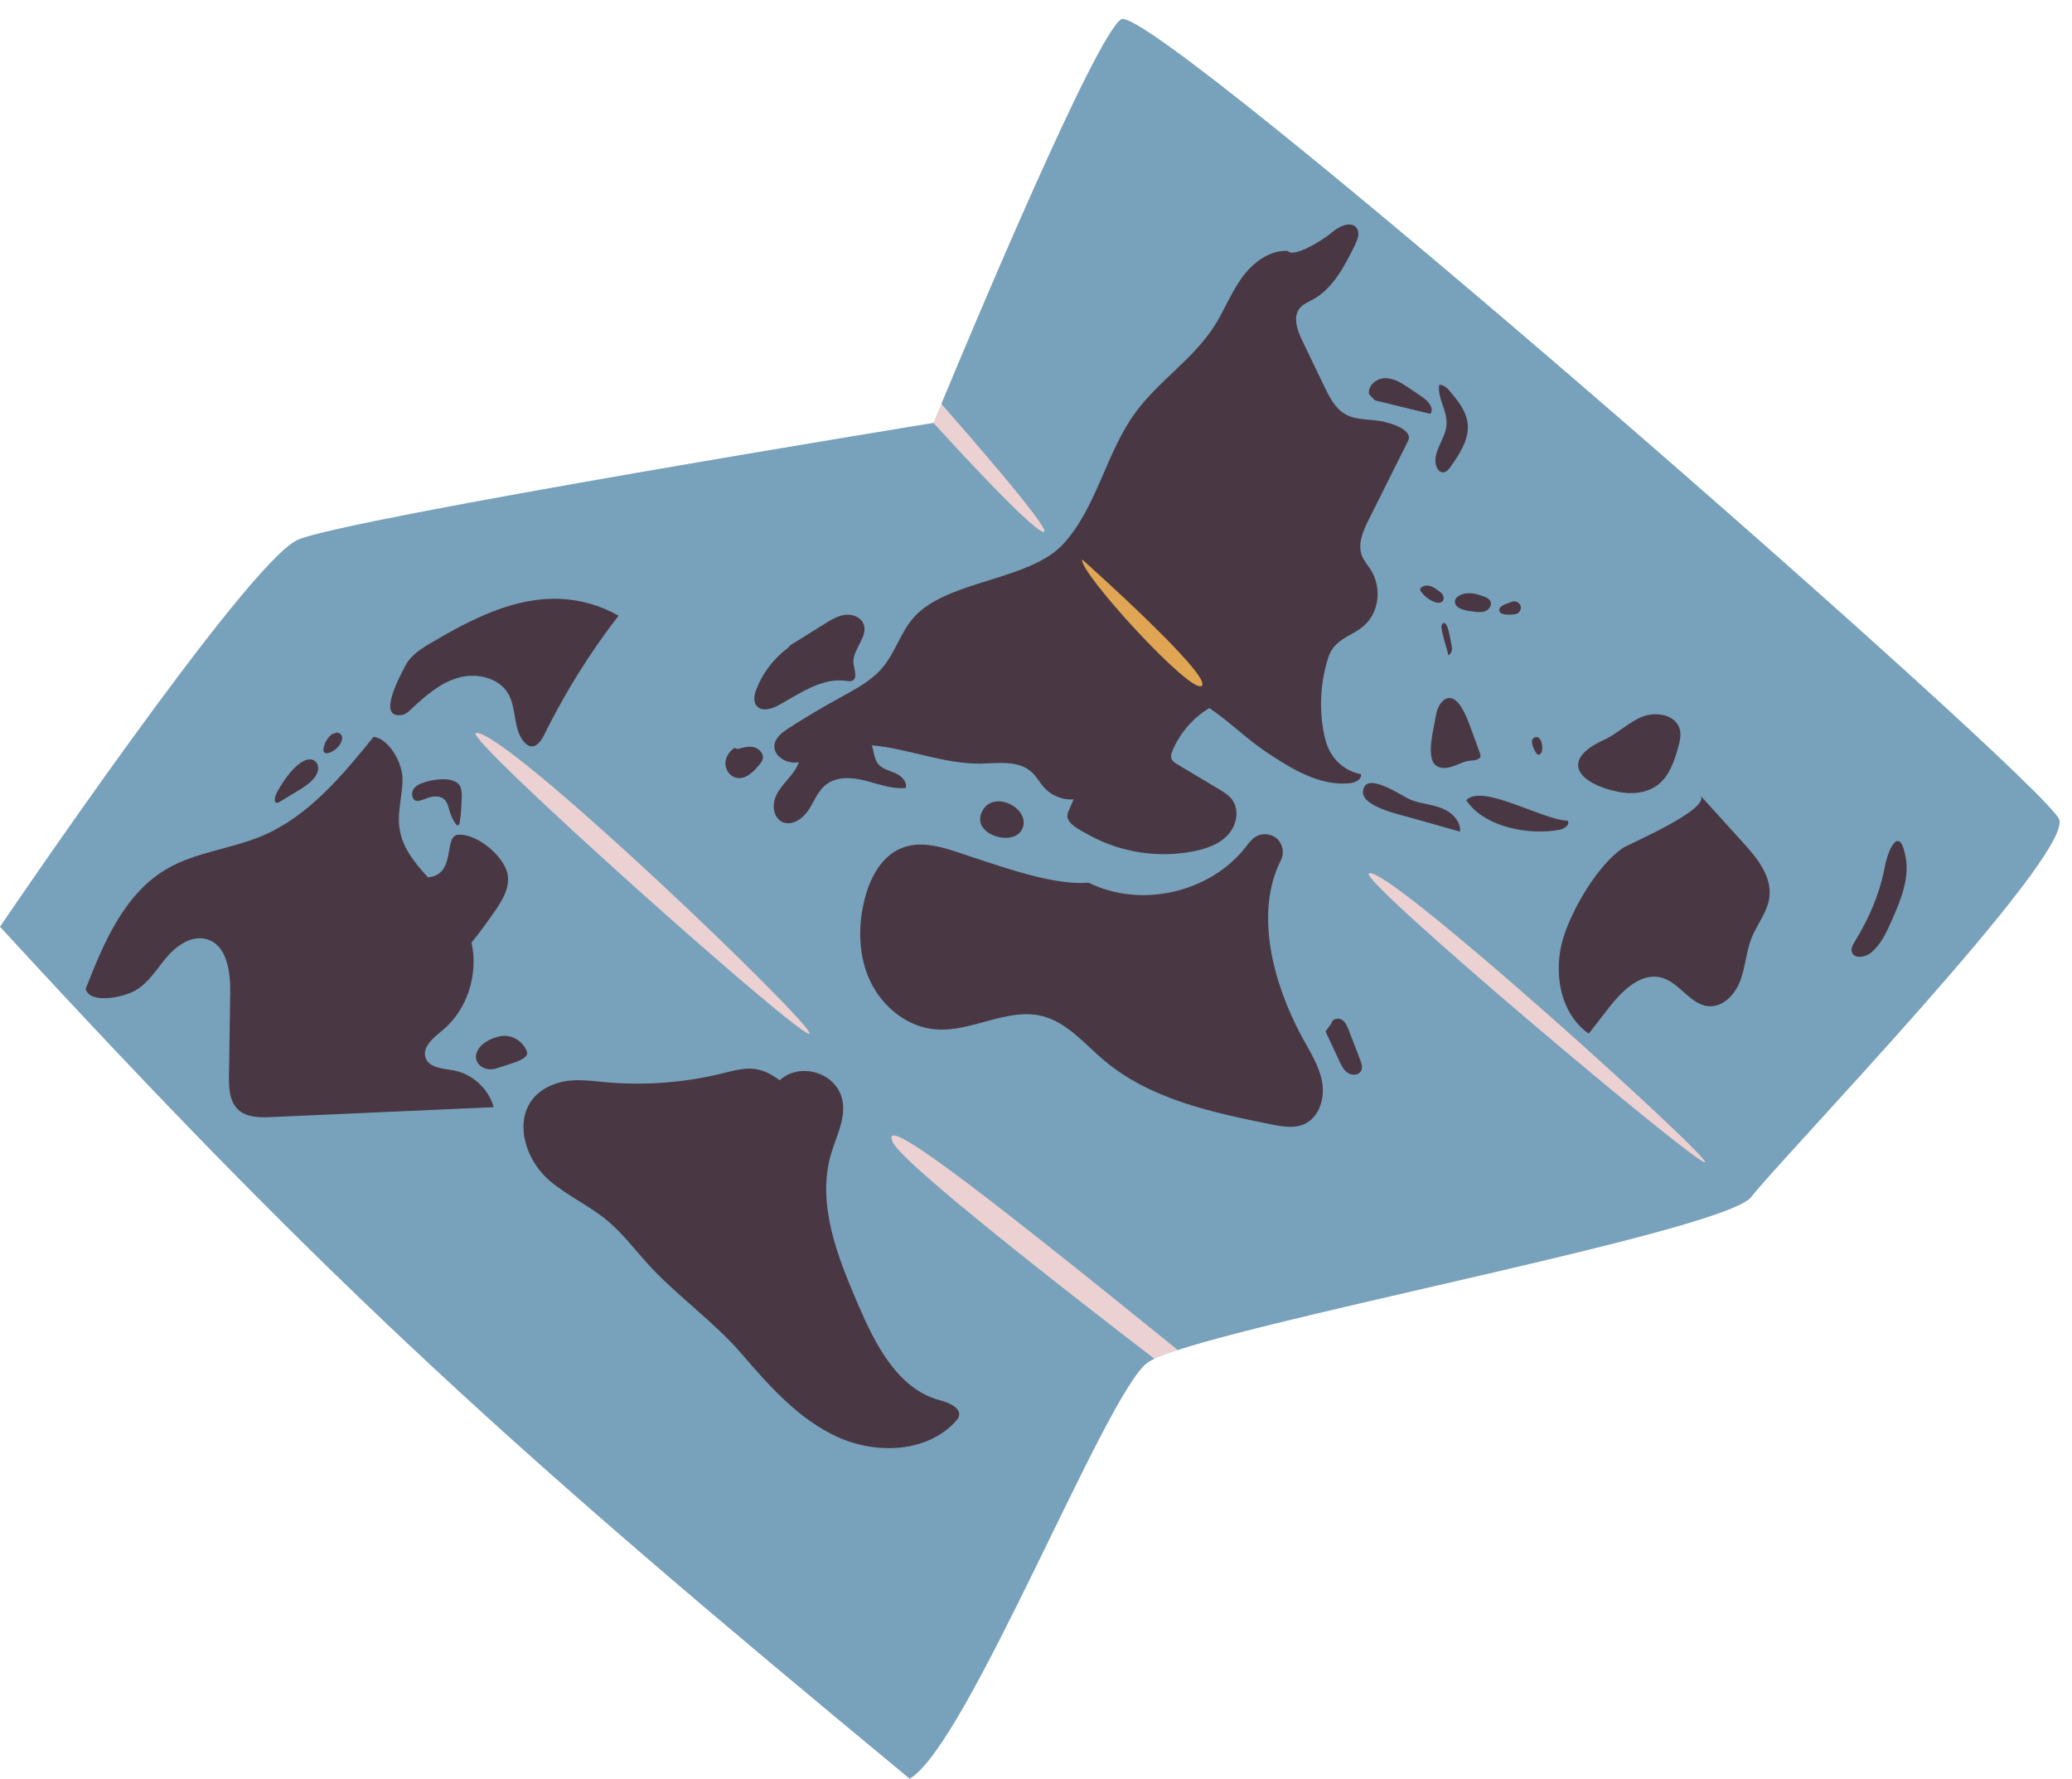 <?xml version="1.0" encoding="UTF-8" standalone="no"?><svg xmlns="http://www.w3.org/2000/svg" xmlns:xlink="http://www.w3.org/1999/xlink" fill="#000000" height="431.7" preserveAspectRatio="xMidYMid meet" version="1" viewBox="0.0 -4.6 503.0 431.7" width="503" zoomAndPan="magnify"><g id="change1_1"><path d="M0,220.32c0,0,60.1-88.66,72.31-93.92s154.3-28.36,154.3-28.36s6.73,5.11,1.91-4.61 c7.83-18.85,37.36-89.26,43.65-93.34c7.27-4.71,224.6,185.29,227.73,194.23s-68.02,82.74-74.76,91.59 c-6,7.87-109.27,27.42-139.22,37.15c-2.39,0.78-9.59-4.43-5.68,2.13c-0.76,0.36-1.35,0.69-1.76,1 c-10.25,7.82-43.58,92.64-57.64,100.92C126.08,348.78,81.2,308.66,0,220.32z" fill="#78a1bb"/></g><g id="change2_1"><path d="M119.85,264.12c-17.97,0.8-35.95,1.6-53.92,2.4c-2.87,0.13-6.09,0.13-8.17-1.86 c-2.11-2.02-2.21-5.31-2.17-8.23c0.1-6.7,0.2-13.4,0.3-20.1c0.07-5.07-0.76-11.47-5.61-12.95c-3.59-1.1-7.3,1.4-9.74,4.25 c-2.44,2.85-4.41,6.29-7.67,8.15c-3.26,1.86-11.17,3.27-12.07-0.37c4.33-11.11,9.33-23.03,19.61-29.07 c7.09-4.17,15.68-4.87,23.25-8.07c11.23-4.76,19.38-14.59,27.06-24.06c3.82,0.6,6.99,6.37,7,10.23c0.01,3.87-1.24,7.71-0.8,11.55 c0.56,4.87,3.57,8.65,6.96,12.34c7.04-0.59,3.67-10.11,7.36-10.34c4.69-0.3,11.62,5.55,12.06,10.12c0.32,3.31-1.69,6.34-3.61,9.06 c-1.67,2.37-3.36,4.75-5.22,6.97c1.68,7.67-0.96,16.32-7.07,21.34c-2.18,1.79-5.06,4.11-4.05,6.74c0.93,2.42,4.21,2.5,6.76,2.97 C114.67,256.03,118.61,259.64,119.85,264.12z M97.67,168.91c0.79-0.14,1.43-0.72,2.01-1.27c3.4-3.18,7.01-6.41,11.47-7.72 c4.47-1.31,10.03-0.09,12.3,3.98c2.05,3.68,1.05,8.8,4,11.81c0.35,0.36,0.76,0.68,1.25,0.79c1.53,0.37,2.69-1.31,3.39-2.71 c5.03-10.22,11.1-19.94,18.07-28.96c-4.4-2.5-9.41-3.92-14.46-4.09c-11.01-0.37-21.33,4.99-30.84,10.56 c-2.55,1.5-5.23,3.16-6.53,5.82C97.51,158.77,91.11,170.08,97.67,168.91z M228.18,335.25c-10.25-2.69-15.71-13.57-19.9-23.3 c-4.99-11.6-10.08-24.39-6.52-36.51c1.21-4.11,3.41-8.17,2.84-12.42c-0.95-7.04-10.07-10.17-15.34-5.42 c-1.74-1.33-3.73-2.42-5.9-2.74c-2.61-0.38-5.24,0.38-7.8,1.01c-9.33,2.31-19.04,3.05-28.62,2.18c-3.74-0.34-7.58-0.92-11.2,0.1 c-12.2,3.44-10.16,17.16-2.23,23.88c4.27,3.62,9.49,5.96,13.8,9.52c3.63,3,6.51,6.77,9.65,10.28c6.91,7.72,16.25,14.22,23.01,22.08 c6.76,7.86,13.86,15.9,23.28,20.22c9.42,4.32,21.84,3.88,28.79-3.81c0.26-0.29,0.52-0.59,0.66-0.96 C233.56,337.2,230.43,335.84,228.18,335.25z M127.98,251.04c0.01-0.22-0.07-0.43-0.15-0.64c-0.77-1.85-2.55-3.23-4.52-3.55 c-2.31-0.36-6.08,1.21-7.29,3.36c-1.73,3.1,1.52,5.41,4.36,4.53c1.31-0.4,2.61-0.83,3.91-1.26c0.99-0.33,1.99-0.68,2.86-1.27 C127.56,251.94,127.97,251.54,127.98,251.04z M191.49,172.12c-1.59,1.02-3.33,2.32-3.49,4.2c-0.22,2.58,2.82,4.39,5.4,4.15 c0.19-0.02,0.37-0.05,0.55-0.08c-0.39,1.05-1.01,2.05-1.69,2.92c-1.4,1.8-3.13,3.41-3.99,5.52c-0.86,2.11-0.49,4.98,1.54,6.02 c2.26,1.16,4.97-0.62,6.39-2.73c1.42-2.1,2.29-4.67,4.28-6.25c2.61-2.08,6.37-1.82,9.61-1c3.24,0.82,6.47,2.12,9.8,1.77 c0.4-1.56-1.1-2.97-2.58-3.61c-1.48-0.64-3.21-1.02-4.19-2.3c-0.95-1.24-0.94-3-1.49-4.44c8.55,0.72,17.48,4.54,26.26,4.44 c4.32-0.05,9.24-0.89,12.47,1.98c1.29,1.14,2.09,2.74,3.27,3.99c1.77,1.88,4.42,2.91,7,2.72c-0.45,1.03-0.9,2.06-1.34,3.1 c-1.09,2.5,2.79,4.28,5.18,5.6c7.66,4.21,16.83,5.6,25.4,3.87c3.03-0.61,6.13-1.69,8.23-3.97c2.1-2.27,2.87-6.01,1.04-8.5 c-0.83-1.13-2.07-1.89-3.28-2.61c-3.36-2.01-6.71-4.01-10.07-6.02c-0.55-0.33-1.14-0.7-1.38-1.3c-0.27-0.67-0.02-1.42,0.27-2.09 c1.8-4.24,4.96-7.88,8.91-10.25c4.52,3.01,9.24,7.64,13.77,10.65c6.16,4.09,12.99,8.36,20.35,7.59c1.29-0.14,2.91-0.9,2.68-2.18 c-3.11-0.58-5.91-2.61-7.45-5.37c-0.89-1.61-1.36-3.42-1.68-5.24c-1.04-5.88-0.63-12,1.19-17.69c1.95-6.1,8.38-4.85,11.1-11.12 c1.41-3.25,1.11-7.19-0.78-10.18c-0.7-1.12-1.61-2.11-2.11-3.34c-1.17-2.89,0.25-6.13,1.65-8.92c3.17-6.34,6.34-12.68,9.51-19.03 c1.3-2.59-3.86-4.34-6.72-4.82c-2.86-0.48-5.95-0.23-8.48-1.65c-2.5-1.41-3.89-4.16-5.13-6.75c-1.79-3.73-3.58-7.46-5.37-11.18 c-1.21-2.51-2.34-5.73-0.55-7.87c0.79-0.95,1.99-1.42,3.07-2.01c5.01-2.74,7.8-8.19,10.31-13.32c0.61-1.24,1.21-2.76,0.48-3.94 c-1.24-2-4.33-0.62-6.09,0.94c-1.77,1.56-9.31,6.36-10.71,4.47c-4.51-0.21-8.57,2.92-11.2,6.59c-2.63,3.67-4.26,7.97-6.71,11.77 c-5.13,7.96-13.53,13.28-19.11,20.92c-7.15,9.79-9.27,22.78-17.4,31.77c-8.16,9.02-28,8.78-36.23,17.75 c-3.28,3.58-4.59,8.59-7.71,12.31c-2.67,3.19-6.46,5.18-10.1,7.2C199.82,166.96,195.61,169.47,191.49,172.12z M315.98,246.91 c-6.84-12.7-11.54-29.91-5.01-42.77c0.85-1.67,0.45-3.88-0.92-5.15c-1.37-1.27-3.61-1.5-5.21-0.52c-1.03,0.62-1.74,1.64-2.48,2.58 c-8.71,11.07-25.48,14.84-38.09,8.58c-8.12,0.72-20.04-3.53-27.8-6.05c-5.77-1.87-12.01-4.62-17.63-2.33 c-4.86,1.97-7.61,7.19-8.91,12.28c-1.7,6.64-1.58,13.92,1.37,20.1c2.96,6.19,9.01,11.06,15.84,11.61c8.76,0.71,17.4-5.38,25.92-3.22 c5.99,1.52,10.18,6.69,14.89,10.68c11.18,9.46,26.2,12.68,40.56,15.58c2.74,0.55,5.69,1.08,8.22-0.1c3.64-1.7,4.96-6.42,4.2-10.36 C320.18,253.89,317.88,250.45,315.98,246.91z M238.29,192.6c-2.39,5.45,7.86,8.45,9.88,3.98 C250.44,191.58,240.88,186.69,238.29,192.6z M189.05,166.54c5.19-2.87,10.54-6.74,16.41-5.89c0.47,0.07,0.97,0.16,1.4-0.02 c1.37-0.58,0.55-2.6,0.34-4.08c-0.48-3.43,3.79-6.64,2.39-9.81c-0.71-1.62-2.72-2.34-4.48-2.11c-1.76,0.23-3.32,1.19-4.82,2.12 c-2.79,1.74-5.58,3.48-8.38,5.22l-0.72,0.76c-3.39,2.52-6.05,6.02-7.57,9.96c-0.51,1.32-0.84,2.95,0.06,4.03 C184.94,168.21,187.35,167.48,189.05,166.54z M178.74,184.18c2.23,0.5,4.19-1.45,5.63-3.22c0.31-0.38,0.62-0.77,0.76-1.23 c0.39-1.29-0.76-2.64-2.07-2.97c-1.31-0.33-2.68,0.06-3.97,0.44l-0.78-0.28c-1.3,0.83-2.23,2.31-2.21,3.86 C176.13,182.32,177.23,183.84,178.74,184.18z M327.43,245.45c-0.38-0.98-0.82-2.03-1.72-2.57c-0.9-0.54-2.38-0.15-2.49,0.9 l-1.43,1.95c1.11,2.38,2.22,4.76,3.32,7.14c0.52,1.11,1.08,2.27,2.1,2.94c1.02,0.67,2.64,0.58,3.21-0.5 c0.44-0.83,0.1-1.84-0.23-2.71C329.27,250.22,328.35,247.84,327.43,245.45z M350.03,191.57c-2.39-0.95-5.04-1.1-7.45-2.01 c-2.11-0.8-11.1-7.31-11.7-2.12c-0.42,3.68,8.92,5.66,11.48,6.39c4.03,1.14,8.06,2.28,12.08,3.42 C354.68,194.69,352.42,192.52,350.03,191.57z M380.53,194.58c-6.02-0.14-20.76-9.11-24.58-4.95c4.41,6.6,15.39,8.59,22.81,7.13 C379.87,196.54,381.28,195.44,380.53,194.58z M352.65,181.42c1.42-0.49,2.76-1.27,4.26-1.4c1.01-0.08,2.43-0.18,2.49-1.19 c0.01-0.23-0.07-0.46-0.15-0.68c-0.69-1.9-1.39-3.8-2.08-5.7c-0.72-1.98-1.46-3.99-2.63-5.74c-2.71-4.04-5.47-0.92-5.97,2.42 c-0.41,2.73-2.42,9.82-0.17,11.89C349.49,182.04,351.23,181.91,352.65,181.42z M333.75,92.56c4.49,1.1,8.98,2.19,13.48,3.29 c1.04-1.36-0.55-3.14-1.96-4.1c-1.05-0.71-2.11-1.43-3.16-2.14c-1.76-1.19-3.66-2.42-5.78-2.43c-2.12-0.01-4.38,1.8-3.98,3.89 L333.75,92.56z M348.75,108.73c0.25,0.65,0.77,1.27,1.47,1.32c0.82,0.05,1.44-0.69,1.92-1.36c2.25-3.18,4.62-6.77,4.13-10.63 c-0.38-2.99-2.41-5.47-4.35-7.77c-0.74-0.88-1.49-1.5-2.55-1.5c-0.52,4,3.02,7.13,1.35,11.78 C349.74,103.28,347.69,106.06,348.75,108.73z M349.04,138.65c-0.67-0.47-1.37-0.95-2.18-1.1s-1.75,0.12-2.14,0.84l0.16,0.45 c0.8,1.19,1.96,2.12,3.29,2.64c0.69,0.27,1.61,0.37,2.07-0.21c0.33-0.43,0.26-1.06-0.02-1.53 C349.94,139.28,349.48,138.96,349.04,138.65z M353.38,142.14c0.66,1.35,3.54,1.6,4.78,1.75c0.9,0.11,1.86,0.14,2.67-0.28 c0.8-0.42,1.36-1.44,0.99-2.26c-0.29-0.64-1-0.96-1.66-1.2c-1.44-0.53-2.98-0.95-4.49-0.69 C354.29,139.7,352.64,140.63,353.38,142.14z M352.46,153.17c0.07-0.53-0.05-1.07-0.17-1.6c-0.17-0.73-0.94-6.64-2.3-4.51 c-0.48,0.75,1.77,7.3,1.58,7.37C352.08,154.24,352.39,153.7,352.46,153.17z M367.19,144.54c0.46-0.02,0.94-0.09,1.32-0.34 c0.58-0.38,0.83-1.18,0.59-1.83c-0.25-0.65-0.96-1.08-1.65-1.01c-0.32,0.03-0.63,0.16-0.92,0.28c-0.76,0.32-2.78,0.79-2.55,1.98 C364.2,144.77,366.34,144.59,367.19,144.54z M392.9,187.59c3.3,0.68,6.99,0.31,9.64-1.77c2.72-2.14,3.91-5.66,4.84-8.99 c0.41-1.47,0.8-3.04,0.38-4.51c-0.98-3.48-5.79-4.31-9.14-2.94c-3.35,1.37-5.98,4.11-9.27,5.61 C378.81,179.79,382.69,185.47,392.9,187.59z M412.74,188.43c2.93,3.23-17.56,11.95-18.76,12.77c-6.13,4.2-12.19,14.64-14.39,21.54 c-2.64,8.27-1.02,18.57,6.1,23.53c1.57-2.03,3.15-4.06,4.72-6.08c3.28-4.23,7.95-8.96,13.09-7.47c4.34,1.26,6.9,6.64,11.41,6.9 c3.53,0.2,6.39-3,7.61-6.32c1.22-3.32,1.38-6.97,2.69-10.25c1.36-3.39,3.92-6.36,4.34-9.99c0.59-5.02-3.04-9.44-6.43-13.18 C419.66,196.07,416.2,192.25,412.74,188.43z M462.62,203.46c-1.49-8.14-4.26-1.77-4.99,1.99c-1.35,6.99-3.71,12.46-7.42,18.59 c-0.43,0.71-0.87,1.51-0.68,2.32c0.43,1.79,3.16,1.48,4.59,0.33c2.48-1.97,3.84-4.99,5.12-7.89 C461.4,213.93,463.58,208.69,462.62,203.46z M373.39,178.56c0.34,0.09,0.66-0.22,0.82-0.53c0.48-0.93,0.11-4.1-1.51-3.71 c-1.67,0.41-0.28,3.13,0.22,3.83C373.05,178.33,373.19,178.51,373.39,178.56z M102.24,185.55c-1.17,0.48-2.38,1.37-2.17,2.88 c0.36,2.58,2.84,0.76,4.6,0.39c1.12-0.23,2.4-0.15,3.23,0.64c0.78,0.74,0.97,1.89,1.27,2.92c0.33,1.09,0.84,2.13,1.51,3.05 c0.09,0.12,0.2,0.25,0.35,0.28c0.33,0.07,0.52-0.36,0.57-0.69c0.3-1.83,0.4-3.68,0.48-5.53c0.04-0.91,0.07-1.83-0.17-2.71 C111.01,183.45,104.79,184.51,102.24,185.55z M67.95,189.98c1.42-0.86,2.85-1.73,4.27-2.59c1.47-0.89,2.98-1.82,4.05-3.17 c0.48-0.6,0.86-1.3,0.95-2.06s-0.17-1.59-0.77-2.05c-0.68-0.52-1.65-0.49-2.43-0.15c-2.65,1.15-5.08,4.79-6.46,7.17 c-0.44,0.75-0.84,1.56-0.85,2.43c0,0.18,0.02,0.38,0.14,0.52C67.11,190.38,67.6,190.19,67.95,189.98z M79.92,178.11 c1.06-0.37,1.99-1.1,2.62-2.04c0.41-0.63,0.69-1.43,0.4-2.12c-0.29-0.69-1.35-1.03-1.82-0.44l-0.29-0.1 c-1.23,0.85-2.08,2.24-2.29,3.72c-0.04,0.29-0.05,0.6,0.13,0.83C78.95,178.31,79.5,178.25,79.92,178.11z" fill="#493843"/></g><g id="change3_1"><path d="M226.61,98.04l1.91-4.61c0,0,28.06,31.7,24.77,31.08S226.61,98.04,226.61,98.04z M332.29,207.43 c-1.95,2.06,79.37,70.53,81.62,70.09C416.15,277.08,335.49,204.06,332.29,207.43z M115.53,173.3c-3.62,0.59,79.52,74.79,80.98,72.98 C197.96,244.47,122.52,172.17,115.53,173.3z M216.73,272.61c2.42,5.33,44.62,38.08,63.52,52.58c1.37-0.64,3.28-1.35,5.68-2.13 C232.23,279.56,213.66,265.87,216.73,272.61z" fill="#ebd1d1"/></g><g id="change4_1"><path d="M291.79,161.81c-2.29,2.69-30.2-27.92-29.05-30.6C262.73,131.22,294.08,159.12,291.79,161.81z" fill="#e1a654"/></g></svg>